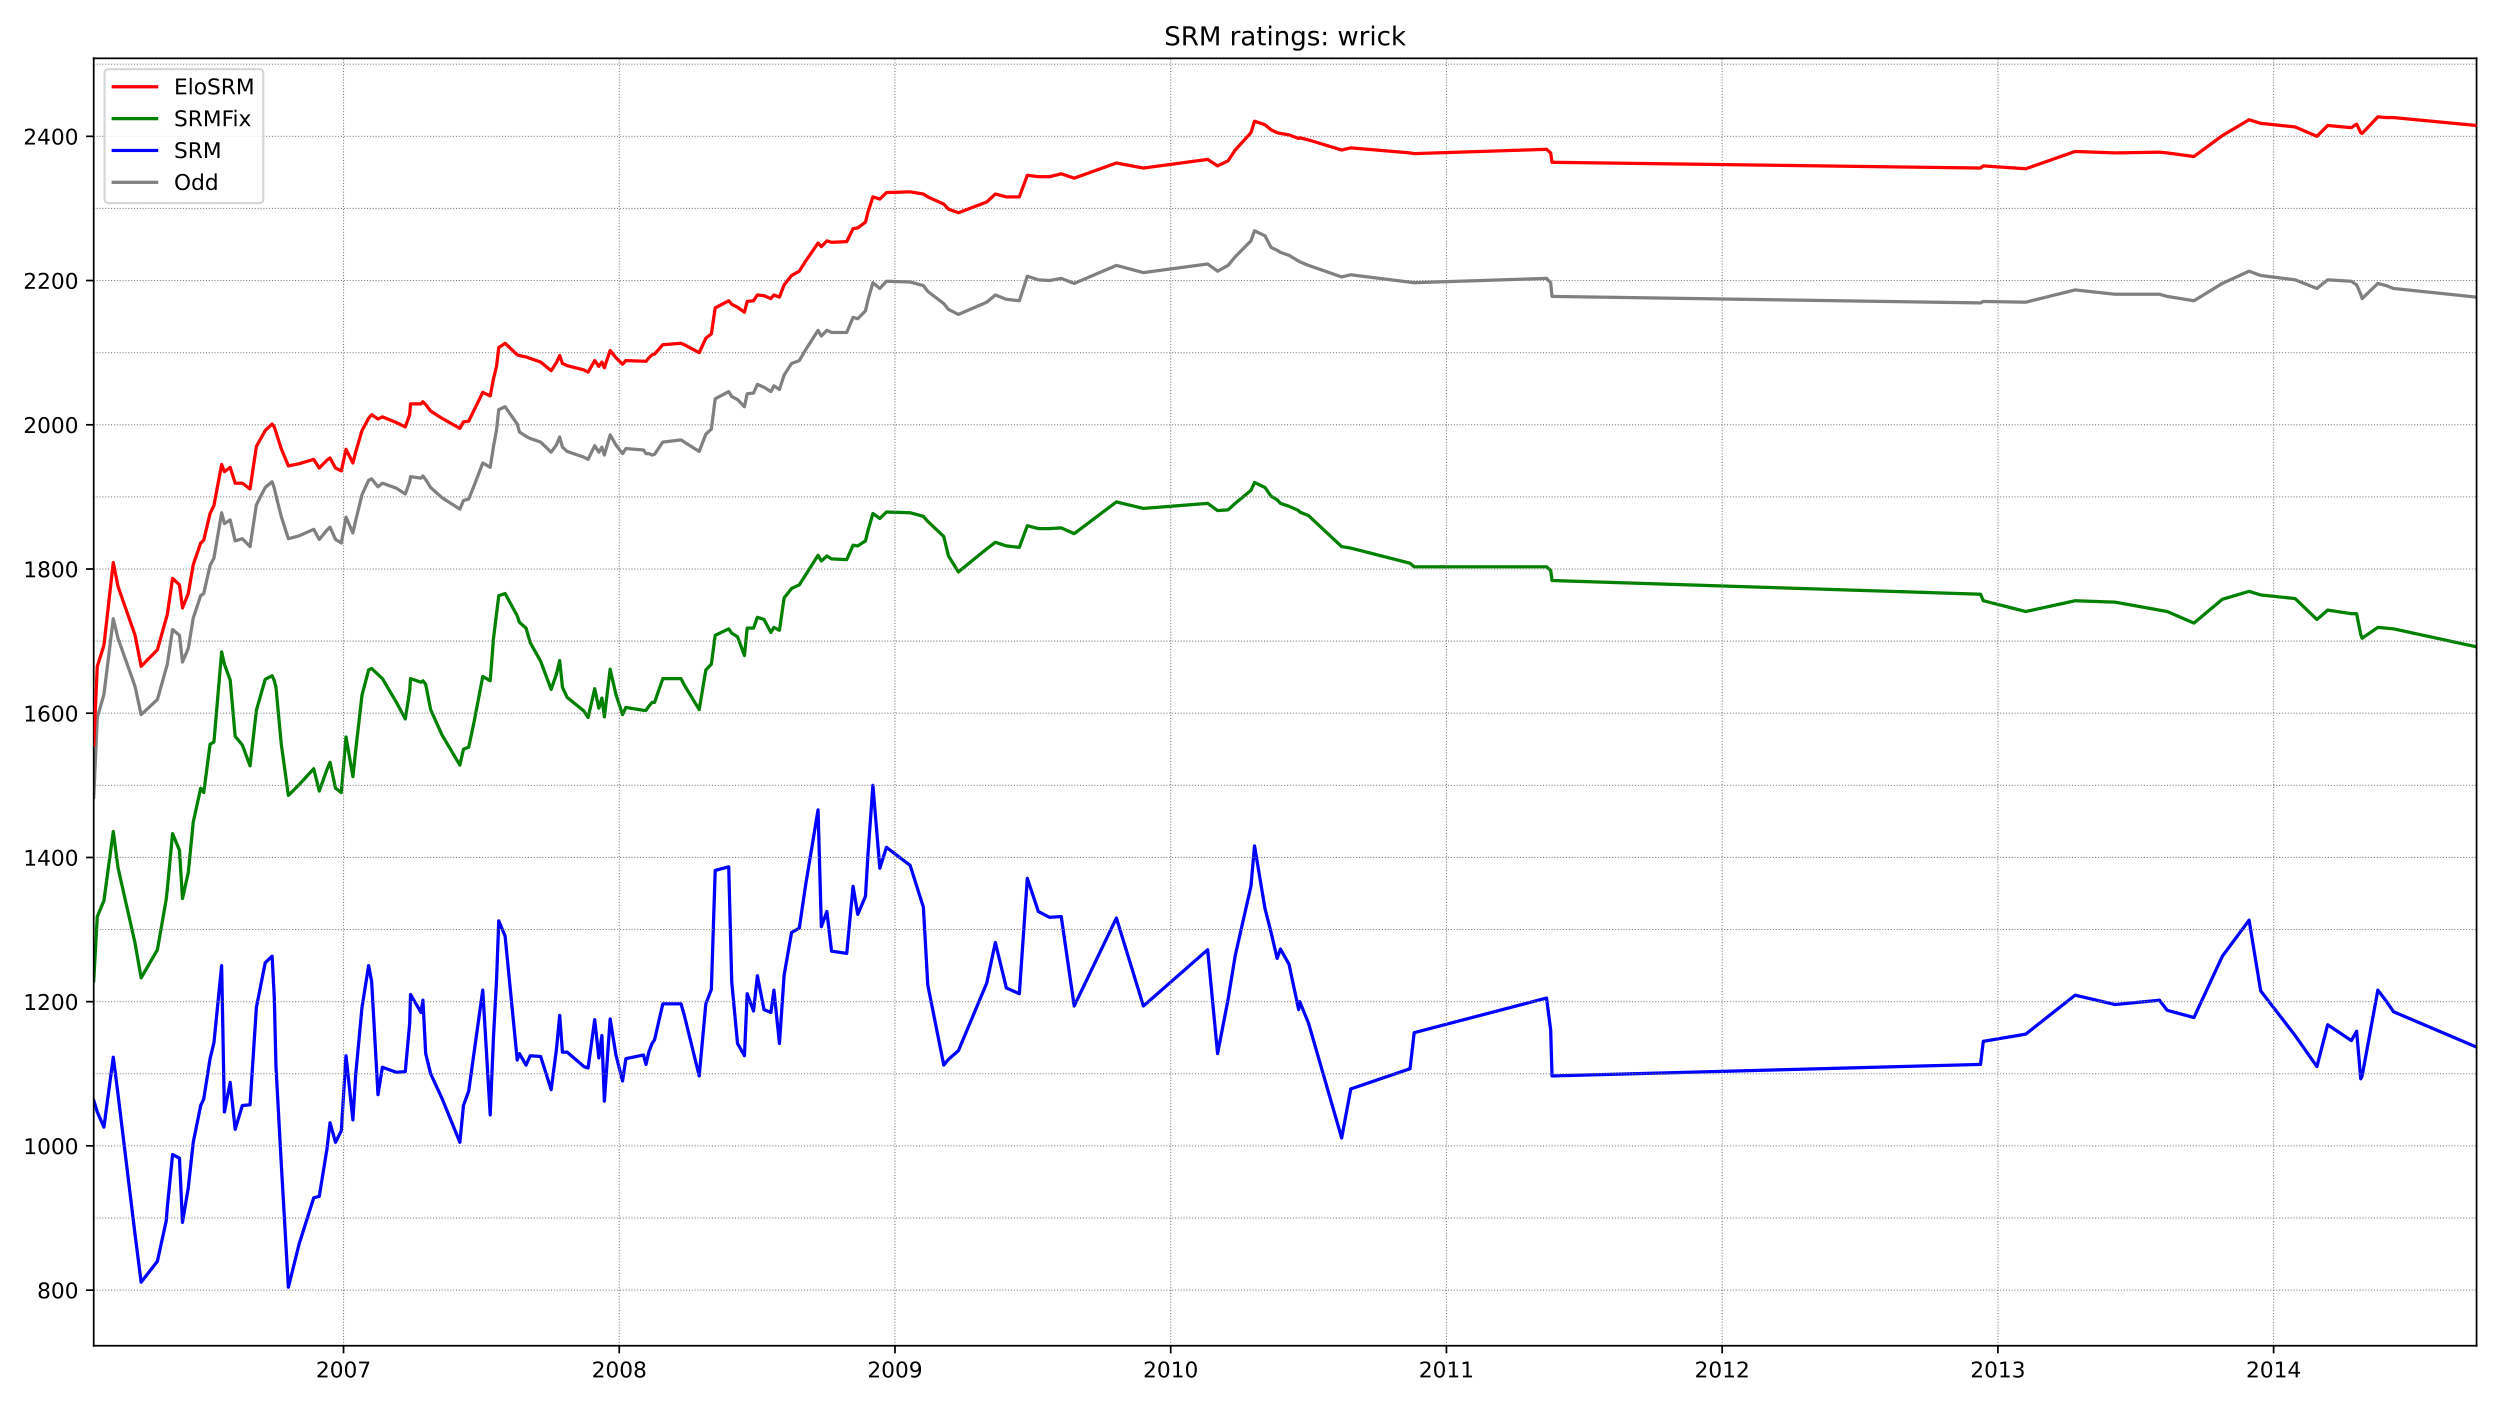 <?xml version="1.0" encoding="utf-8" standalone="no"?>
<!DOCTYPE svg PUBLIC "-//W3C//DTD SVG 1.1//EN"
  "http://www.w3.org/Graphics/SVG/1.1/DTD/svg11.dtd">
<!-- Created with matplotlib (https://matplotlib.org/) -->
<svg height="648pt" version="1.1" viewBox="0 0 1152 648" width="1152pt" xmlns="http://www.w3.org/2000/svg" xmlns:xlink="http://www.w3.org/1999/xlink">
 <defs>
  <style type="text/css">*{stroke-linecap:butt;stroke-linejoin:round;}</style>
 </defs>
 <g id="figure_1">
  <g id="patch_1">
   <path d="M 0 648 
L 1152 648 
L 1152 0 
L 0 0 
z
" style="fill:#ffffff;"/>
  </g>
  <g id="axes_1">
   <g id="patch_2">
    <path d="M 43.18 620.12 
L 1141.2 620.12 
L 1141.2 26.88 
L 43.18 26.88 
z
" style="fill:#ffffff;"/>
   </g>
   <g id="line2d_1">
    <path clip-path="url(#p59f29ab30d)" d="M 43.18 367.529 
L 44.832 330.644 
L 47.881 320.011 
L 52.201 285.12 
L 54.361 294.092 
L 62.238 316.356 
L 65.034 329.315 
L 72.53 322.337 
L 77.104 306.055 
L 79.518 290.105 
L 82.694 292.763 
L 84.092 305.058 
L 86.76 298.744 
L 89.047 284.788 
L 92.478 274.487 
L 93.875 273.49 
L 96.798 260.531 
L 98.577 257.208 
L 102.134 236.273 
L 103.405 241.258 
L 106.073 239.596 
L 108.36 249.233 
L 111.663 248.236 
L 115.221 251.891 
L 118.143 232.618 
L 122.209 224.643 
L 125.385 221.985 
L 126.402 224.976 
L 127.164 228.298 
L 129.578 237.935 
L 132.882 248.236 
L 137.837 246.907 
L 144.571 243.916 
L 147.112 248.568 
L 150.67 244.248 
L 152.067 242.919 
L 154.608 248.568 
L 157.277 250.23 
L 159.436 238.267 
L 162.613 245.578 
L 163.883 239.929 
L 166.806 227.966 
L 169.855 221.32 
L 171.253 220.656 
L 174.175 224.311 
L 176.208 222.65 
L 182.688 224.976 
L 186.754 227.634 
L 188.786 221.985 
L 189.168 219.659 
L 193.996 220.323 
L 194.885 219.327 
L 196.156 220.988 
L 198.443 224.643 
L 203.652 229.295 
L 211.911 234.612 
L 213.562 230.625 
L 215.976 229.96 
L 218.263 224.311 
L 222.456 213.345 
L 225.887 215.339 
L 227.412 205.703 
L 228.809 198.06 
L 229.826 188.756 
L 232.748 187.427 
L 238.338 195.402 
L 239.355 199.057 
L 242.404 201.051 
L 244.31 202.047 
L 249.138 203.709 
L 253.966 208.361 
L 256.38 205.038 
L 257.905 201.383 
L 259.176 206.035 
L 261.336 208.029 
L 269.086 210.687 
L 270.992 211.684 
L 274.041 205.37 
L 275.947 208.361 
L 277.345 206.035 
L 278.488 209.69 
L 281.156 200.386 
L 283.825 205.038 
L 286.874 209.026 
L 288.399 206.7 
L 296.53 207.364 
L 297.674 209.026 
L 299.071 209.026 
L 300.469 209.69 
L 301.612 209.358 
L 305.424 203.709 
L 313.81 202.712 
L 315.334 203.709 
L 322.195 208.029 
L 325.245 200.054 
L 327.786 197.728 
L 329.565 183.771 
L 335.791 180.449 
L 337.188 182.775 
L 339.856 184.104 
L 343.033 187.427 
L 344.303 181.445 
L 347.226 181.113 
L 349.004 177.126 
L 352.054 178.455 
L 355.23 180.449 
L 356.628 177.79 
L 359.169 179.452 
L 361.329 172.806 
L 364.759 167.489 
L 368.317 166.16 
L 371.239 161.176 
L 376.957 152.204 
L 378.481 154.862 
L 381.023 152.204 
L 383.182 153.201 
L 390.171 153.201 
L 393.093 146.222 
L 395.253 146.887 
L 398.81 143.232 
L 399.954 138.247 
L 402.241 130.272 
L 405.417 132.931 
L 408.467 129.608 
L 419.394 129.94 
L 425.492 131.602 
L 427.525 134.26 
L 434.894 139.909 
L 437.054 142.567 
L 441.628 144.893 
L 454.715 139.244 
L 458.654 135.921 
L 463.736 137.915 
L 469.708 138.58 
L 473.392 127.282 
L 478.475 128.943 
L 483.557 129.276 
L 489.02 128.279 
L 494.992 130.605 
L 514.432 122.298 
L 526.883 125.62 
L 556.487 121.633 
L 561.061 124.956 
L 565.889 122.298 
L 569.193 118.31 
L 576.435 111 
L 578.087 106.348 
L 582.915 108.674 
L 585.71 113.99 
L 588.505 115.319 
L 590.03 116.316 
L 593.969 117.645 
L 598.924 120.636 
L 602.99 122.298 
L 618.237 127.614 
L 622.429 126.617 
L 651.652 130.272 
L 712.639 128.279 
L 714.545 130.272 
L 715.18 136.586 
L 912.626 139.577 
L 913.896 138.912 
L 933.463 139.244 
L 956.206 133.595 
L 974.629 135.589 
L 995.085 135.589 
L 998.643 136.586 
L 1010.967 138.58 
L 1024.054 130.605 
L 1036.379 124.956 
L 1041.715 126.95 
L 1057.597 128.943 
L 1067.634 132.931 
L 1072.59 128.943 
L 1083.516 129.608 
L 1085.931 131.269 
L 1087.836 135.589 
L 1088.472 137.583 
L 1095.714 130.605 
L 1099.526 131.602 
L 1102.956 132.931 
L 1141.2 136.918 
L 1141.2 136.918 
" style="fill:none;stroke:#808080;stroke-linecap:square;stroke-width:1.5;"/>
   </g>
   <g id="line2d_2">
    <path clip-path="url(#p59f29ab30d)" d="M 43.18 507.091 
L 44.832 512.408 
L 47.881 519.386 
L 52.201 487.154 
L 54.361 504.1 
L 62.238 568.897 
L 65.034 590.829 
L 72.53 581.192 
L 76.596 562.584 
L 77.104 556.27 
L 79.518 532.013 
L 82.694 533.674 
L 84.092 563.248 
L 86.76 547.298 
L 89.047 526.364 
L 92.478 509.417 
L 93.875 506.426 
L 96.798 487.818 
L 98.577 480.508 
L 102.134 444.953 
L 103.405 512.408 
L 106.073 498.784 
L 108.36 520.383 
L 111.663 509.417 
L 115.221 509.085 
L 118.143 464.225 
L 122.209 443.623 
L 125.385 440.633 
L 126.402 459.906 
L 127.164 491.473 
L 129.578 535.668 
L 132.882 593.155 
L 137.837 573.217 
L 144.571 551.95 
L 147.112 551.286 
L 150.67 529.355 
L 152.067 517.392 
L 154.608 526.364 
L 157.277 521.047 
L 159.436 486.489 
L 162.613 516.063 
L 163.883 495.461 
L 166.806 464.225 
L 169.855 444.953 
L 171.253 452.263 
L 174.175 504.433 
L 176.208 491.806 
L 182.688 494.132 
L 186.754 493.799 
L 188.786 471.536 
L 189.168 458.244 
L 193.996 466.551 
L 194.885 460.903 
L 196.156 485.492 
L 198.443 494.796 
L 203.652 506.094 
L 211.911 526.364 
L 213.562 509.417 
L 215.976 502.771 
L 222.456 456.25 
L 225.887 513.737 
L 227.412 477.517 
L 228.809 451.598 
L 229.826 424.35 
L 232.748 431.329 
L 238.338 488.483 
L 239.355 485.492 
L 242.404 490.809 
L 244.31 486.489 
L 249.138 486.821 
L 253.966 502.107 
L 256.38 483.831 
L 257.905 467.881 
L 259.176 484.828 
L 261.336 484.828 
L 269.086 491.473 
L 270.992 492.138 
L 274.041 469.874 
L 275.947 487.486 
L 277.345 477.185 
L 278.488 507.423 
L 281.156 469.542 
L 283.825 486.157 
L 286.874 498.119 
L 288.399 487.818 
L 296.53 486.157 
L 297.674 490.476 
L 299.071 484.495 
L 300.469 480.84 
L 301.612 479.179 
L 305.424 462.564 
L 313.81 462.564 
L 315.334 467.881 
L 322.195 495.793 
L 325.245 462.564 
L 327.786 455.918 
L 329.565 401.09 
L 335.791 399.429 
L 337.188 452.595 
L 339.856 480.84 
L 343.033 486.489 
L 344.303 457.912 
L 347.226 465.887 
L 349.004 449.605 
L 352.054 465.222 
L 355.23 466.551 
L 356.628 456.25 
L 359.169 480.84 
L 361.329 449.272 
L 364.759 429.667 
L 368.317 427.673 
L 371.239 407.736 
L 376.957 373.178 
L 378.481 427.009 
L 381.023 420.031 
L 383.182 438.307 
L 390.171 439.304 
L 393.093 408.4 
L 395.253 421.36 
L 398.81 413.053 
L 399.954 393.78 
L 402.241 361.88 
L 405.417 400.093 
L 408.467 390.457 
L 419.394 398.764 
L 425.492 418.037 
L 427.525 453.924 
L 434.894 490.809 
L 437.054 488.15 
L 441.628 484.163 
L 454.715 452.928 
L 458.654 434.319 
L 463.736 455.254 
L 469.708 457.912 
L 473.392 404.745 
L 478.475 420.031 
L 483.557 422.689 
L 489.02 422.357 
L 494.992 463.561 
L 514.432 423.021 
L 526.883 463.561 
L 556.487 437.642 
L 561.061 485.492 
L 565.889 460.57 
L 569.193 440.3 
L 576.435 408.4 
L 578.087 389.792 
L 582.915 418.702 
L 585.71 429.667 
L 588.505 441.63 
L 590.03 437.31 
L 593.969 444.288 
L 598.416 465.222 
L 598.924 461.567 
L 602.99 471.536 
L 618.237 524.37 
L 622.429 501.774 
L 649.746 492.47 
L 651.652 475.856 
L 712.639 459.906 
L 714.545 474.526 
L 715.18 495.793 
L 912.626 490.476 
L 913.896 479.843 
L 933.463 476.52 
L 956.206 458.576 
L 974.629 462.896 
L 995.085 460.903 
L 998.643 465.555 
L 1010.967 468.878 
L 1024.054 440.633 
L 1036.379 424.018 
L 1041.715 456.583 
L 1057.597 477.185 
L 1067.634 491.473 
L 1072.59 472.2 
L 1083.516 479.511 
L 1085.931 475.191 
L 1087.836 497.122 
L 1088.472 495.793 
L 1095.714 456.25 
L 1099.526 461.235 
L 1102.956 466.219 
L 1141.2 482.501 
L 1141.2 482.501 
" style="fill:none;stroke:#0000ff;stroke-linecap:square;stroke-width:1.5;"/>
   </g>
   <g id="matplotlib.axis_1">
    <g id="xtick_1">
     <g id="line2d_3">
      <defs>
       <path d="M 0 0 
L 0 3.5 
" id="m1367c05194" style="stroke:#000000;stroke-width:0.8;"/>
      </defs>
      <g>
       <use style="stroke:#000000;stroke-width:0.8;" x="158.293" xlink:href="#m1367c05194" y="620.12"/>
      </g>
     </g>
     <g id="text_1">
      <!-- 2007 -->
      <g transform="translate(145.568 634.718)scale(0.1 -0.1)">
       <defs>
        <path d="M 19.188 8.297 
L 53.609 8.297 
L 53.609 0 
L 7.328 0 
L 7.328 8.297 
Q 12.938 14.109 22.625 23.891 
Q 32.328 33.688 34.812 36.531 
Q 39.547 41.844 41.422 45.531 
Q 43.312 49.219 43.312 52.781 
Q 43.312 58.594 39.234 62.25 
Q 35.156 65.922 28.609 65.922 
Q 23.969 65.922 18.812 64.312 
Q 13.672 62.703 7.812 59.422 
L 7.812 69.391 
Q 13.766 71.781 18.938 73 
Q 24.125 74.219 28.422 74.219 
Q 39.75 74.219 46.484 68.547 
Q 53.219 62.891 53.219 53.422 
Q 53.219 48.922 51.531 44.891 
Q 49.859 40.875 45.406 35.406 
Q 44.188 33.984 37.641 27.219 
Q 31.109 20.453 19.188 8.297 
z
" id="DejaVuSans-50"/>
        <path d="M 31.781 66.406 
Q 24.172 66.406 20.328 58.906 
Q 16.5 51.422 16.5 36.375 
Q 16.5 21.391 20.328 13.891 
Q 24.172 6.391 31.781 6.391 
Q 39.453 6.391 43.281 13.891 
Q 47.125 21.391 47.125 36.375 
Q 47.125 51.422 43.281 58.906 
Q 39.453 66.406 31.781 66.406 
z
M 31.781 74.219 
Q 44.047 74.219 50.516 64.516 
Q 56.984 54.828 56.984 36.375 
Q 56.984 17.969 50.516 8.266 
Q 44.047 -1.422 31.781 -1.422 
Q 19.531 -1.422 13.062 8.266 
Q 6.594 17.969 6.594 36.375 
Q 6.594 54.828 13.062 64.516 
Q 19.531 74.219 31.781 74.219 
z
" id="DejaVuSans-48"/>
        <path d="M 8.203 72.906 
L 55.078 72.906 
L 55.078 68.703 
L 28.609 0 
L 18.312 0 
L 43.219 64.594 
L 8.203 64.594 
z
" id="DejaVuSans-55"/>
       </defs>
       <use xlink:href="#DejaVuSans-50"/>
       <use x="63.623" xlink:href="#DejaVuSans-48"/>
       <use x="127.246" xlink:href="#DejaVuSans-48"/>
       <use x="190.869" xlink:href="#DejaVuSans-55"/>
      </g>
     </g>
    </g>
    <g id="xtick_2">
     <g id="line2d_4">
      <g>
       <use style="stroke:#000000;stroke-width:0.8;" x="285.349" xlink:href="#m1367c05194" y="620.12"/>
      </g>
     </g>
     <g id="text_2">
      <!-- 2008 -->
      <g transform="translate(272.624 634.718)scale(0.1 -0.1)">
       <defs>
        <path d="M 31.781 34.625 
Q 24.75 34.625 20.719 30.859 
Q 16.703 27.094 16.703 20.516 
Q 16.703 13.922 20.719 10.156 
Q 24.75 6.391 31.781 6.391 
Q 38.812 6.391 42.859 10.172 
Q 46.922 13.969 46.922 20.516 
Q 46.922 27.094 42.891 30.859 
Q 38.875 34.625 31.781 34.625 
z
M 21.922 38.812 
Q 15.578 40.375 12.031 44.719 
Q 8.5 49.078 8.5 55.328 
Q 8.5 64.062 14.719 69.141 
Q 20.953 74.219 31.781 74.219 
Q 42.672 74.219 48.875 69.141 
Q 55.078 64.062 55.078 55.328 
Q 55.078 49.078 51.531 44.719 
Q 48 40.375 41.703 38.812 
Q 48.828 37.156 52.797 32.312 
Q 56.781 27.484 56.781 20.516 
Q 56.781 9.906 50.312 4.234 
Q 43.844 -1.422 31.781 -1.422 
Q 19.734 -1.422 13.25 4.234 
Q 6.781 9.906 6.781 20.516 
Q 6.781 27.484 10.781 32.312 
Q 14.797 37.156 21.922 38.812 
z
M 18.312 54.391 
Q 18.312 48.734 21.844 45.562 
Q 25.391 42.391 31.781 42.391 
Q 38.141 42.391 41.719 45.562 
Q 45.312 48.734 45.312 54.391 
Q 45.312 60.062 41.719 63.234 
Q 38.141 66.406 31.781 66.406 
Q 25.391 66.406 21.844 63.234 
Q 18.312 60.062 18.312 54.391 
z
" id="DejaVuSans-56"/>
       </defs>
       <use xlink:href="#DejaVuSans-50"/>
       <use x="63.623" xlink:href="#DejaVuSans-48"/>
       <use x="127.246" xlink:href="#DejaVuSans-48"/>
       <use x="190.869" xlink:href="#DejaVuSans-56"/>
      </g>
     </g>
    </g>
    <g id="xtick_3">
     <g id="line2d_5">
      <g>
       <use style="stroke:#000000;stroke-width:0.8;" x="412.405" xlink:href="#m1367c05194" y="620.12"/>
      </g>
     </g>
     <g id="text_3">
      <!-- 2009 -->
      <g transform="translate(399.68 634.718)scale(0.1 -0.1)">
       <defs>
        <path d="M 10.984 1.516 
L 10.984 10.5 
Q 14.703 8.734 18.5 7.812 
Q 22.312 6.891 25.984 6.891 
Q 35.75 6.891 40.891 13.453 
Q 46.047 20.016 46.781 33.406 
Q 43.953 29.203 39.594 26.953 
Q 35.25 24.703 29.984 24.703 
Q 19.047 24.703 12.672 31.312 
Q 6.297 37.938 6.297 49.422 
Q 6.297 60.641 12.938 67.422 
Q 19.578 74.219 30.609 74.219 
Q 43.266 74.219 49.922 64.516 
Q 56.594 54.828 56.594 36.375 
Q 56.594 19.141 48.406 8.859 
Q 40.234 -1.422 26.422 -1.422 
Q 22.703 -1.422 18.891 -0.688 
Q 15.094 0.047 10.984 1.516 
z
M 30.609 32.422 
Q 37.25 32.422 41.125 36.953 
Q 45.016 41.5 45.016 49.422 
Q 45.016 57.281 41.125 61.844 
Q 37.25 66.406 30.609 66.406 
Q 23.969 66.406 20.094 61.844 
Q 16.219 57.281 16.219 49.422 
Q 16.219 41.5 20.094 36.953 
Q 23.969 32.422 30.609 32.422 
z
" id="DejaVuSans-57"/>
       </defs>
       <use xlink:href="#DejaVuSans-50"/>
       <use x="63.623" xlink:href="#DejaVuSans-48"/>
       <use x="127.246" xlink:href="#DejaVuSans-48"/>
       <use x="190.869" xlink:href="#DejaVuSans-57"/>
      </g>
     </g>
    </g>
    <g id="xtick_4">
     <g id="line2d_6">
      <g>
       <use style="stroke:#000000;stroke-width:0.8;" x="539.462" xlink:href="#m1367c05194" y="620.12"/>
      </g>
     </g>
     <g id="text_4">
      <!-- 2010 -->
      <g transform="translate(526.737 634.718)scale(0.1 -0.1)">
       <defs>
        <path d="M 12.406 8.297 
L 28.516 8.297 
L 28.516 63.922 
L 10.984 60.406 
L 10.984 69.391 
L 28.422 72.906 
L 38.281 72.906 
L 38.281 8.297 
L 54.391 8.297 
L 54.391 0 
L 12.406 0 
z
" id="DejaVuSans-49"/>
       </defs>
       <use xlink:href="#DejaVuSans-50"/>
       <use x="63.623" xlink:href="#DejaVuSans-48"/>
       <use x="127.246" xlink:href="#DejaVuSans-49"/>
       <use x="190.869" xlink:href="#DejaVuSans-48"/>
      </g>
     </g>
    </g>
    <g id="xtick_5">
     <g id="line2d_7">
      <g>
       <use style="stroke:#000000;stroke-width:0.8;" x="666.518" xlink:href="#m1367c05194" y="620.12"/>
      </g>
     </g>
     <g id="text_5">
      <!-- 2011 -->
      <g transform="translate(653.793 634.718)scale(0.1 -0.1)">
       <use xlink:href="#DejaVuSans-50"/>
       <use x="63.623" xlink:href="#DejaVuSans-48"/>
       <use x="127.246" xlink:href="#DejaVuSans-49"/>
       <use x="190.869" xlink:href="#DejaVuSans-49"/>
      </g>
     </g>
    </g>
    <g id="xtick_6">
     <g id="line2d_8">
      <g>
       <use style="stroke:#000000;stroke-width:0.8;" x="793.574" xlink:href="#m1367c05194" y="620.12"/>
      </g>
     </g>
     <g id="text_6">
      <!-- 2012 -->
      <g transform="translate(780.849 634.718)scale(0.1 -0.1)">
       <use xlink:href="#DejaVuSans-50"/>
       <use x="63.623" xlink:href="#DejaVuSans-48"/>
       <use x="127.246" xlink:href="#DejaVuSans-49"/>
       <use x="190.869" xlink:href="#DejaVuSans-50"/>
      </g>
     </g>
    </g>
    <g id="xtick_7">
     <g id="line2d_9">
      <g>
       <use style="stroke:#000000;stroke-width:0.8;" x="920.63" xlink:href="#m1367c05194" y="620.12"/>
      </g>
     </g>
     <g id="text_7">
      <!-- 2013 -->
      <g transform="translate(907.905 634.718)scale(0.1 -0.1)">
       <defs>
        <path d="M 40.578 39.312 
Q 47.656 37.797 51.625 33 
Q 55.609 28.219 55.609 21.188 
Q 55.609 10.406 48.188 4.484 
Q 40.766 -1.422 27.094 -1.422 
Q 22.516 -1.422 17.656 -0.516 
Q 12.797 0.391 7.625 2.203 
L 7.625 11.719 
Q 11.719 9.328 16.594 8.109 
Q 21.484 6.891 26.812 6.891 
Q 36.078 6.891 40.938 10.547 
Q 45.797 14.203 45.797 21.188 
Q 45.797 27.641 41.281 31.266 
Q 36.766 34.906 28.719 34.906 
L 20.219 34.906 
L 20.219 43.016 
L 29.109 43.016 
Q 36.375 43.016 40.234 45.922 
Q 44.094 48.828 44.094 54.297 
Q 44.094 59.906 40.109 62.906 
Q 36.141 65.922 28.719 65.922 
Q 24.656 65.922 20.016 65.031 
Q 15.375 64.156 9.812 62.312 
L 9.812 71.094 
Q 15.438 72.656 20.344 73.438 
Q 25.25 74.219 29.594 74.219 
Q 40.828 74.219 47.359 69.109 
Q 53.906 64.016 53.906 55.328 
Q 53.906 49.266 50.438 45.094 
Q 46.969 40.922 40.578 39.312 
z
" id="DejaVuSans-51"/>
       </defs>
       <use xlink:href="#DejaVuSans-50"/>
       <use x="63.623" xlink:href="#DejaVuSans-48"/>
       <use x="127.246" xlink:href="#DejaVuSans-49"/>
       <use x="190.869" xlink:href="#DejaVuSans-51"/>
      </g>
     </g>
    </g>
    <g id="xtick_8">
     <g id="line2d_10">
      <g>
       <use style="stroke:#000000;stroke-width:0.8;" x="1047.687" xlink:href="#m1367c05194" y="620.12"/>
      </g>
     </g>
     <g id="text_8">
      <!-- 2014 -->
      <g transform="translate(1034.962 634.718)scale(0.1 -0.1)">
       <defs>
        <path d="M 37.797 64.312 
L 12.891 25.391 
L 37.797 25.391 
z
M 35.203 72.906 
L 47.609 72.906 
L 47.609 25.391 
L 58.016 25.391 
L 58.016 17.188 
L 47.609 17.188 
L 47.609 0 
L 37.797 0 
L 37.797 17.188 
L 4.891 17.188 
L 4.891 26.703 
z
" id="DejaVuSans-52"/>
       </defs>
       <use xlink:href="#DejaVuSans-50"/>
       <use x="63.623" xlink:href="#DejaVuSans-48"/>
       <use x="127.246" xlink:href="#DejaVuSans-49"/>
       <use x="190.869" xlink:href="#DejaVuSans-52"/>
      </g>
     </g>
    </g>
   </g>
   <g id="matplotlib.axis_2">
    <g id="ytick_1">
     <g id="line2d_11">
      <defs>
       <path d="M 0 0 
L -3.5 0 
" id="m09b69f02cd" style="stroke:#000000;stroke-width:0.8;"/>
      </defs>
      <g>
       <use style="stroke:#000000;stroke-width:0.8;" x="43.18" xlink:href="#m09b69f02cd" y="594.484"/>
      </g>
     </g>
     <g id="text_9">
      <!-- 800 -->
      <g transform="translate(17.093 598.283)scale(0.1 -0.1)">
       <use xlink:href="#DejaVuSans-56"/>
       <use x="63.623" xlink:href="#DejaVuSans-48"/>
       <use x="127.246" xlink:href="#DejaVuSans-48"/>
      </g>
     </g>
    </g>
    <g id="ytick_2">
     <g id="line2d_12">
      <g>
       <use style="stroke:#000000;stroke-width:0.8;" x="43.18" xlink:href="#m09b69f02cd" y="528.025"/>
      </g>
     </g>
     <g id="text_10">
      <!-- 1000 -->
      <g transform="translate(10.73 531.825)scale(0.1 -0.1)">
       <use xlink:href="#DejaVuSans-49"/>
       <use x="63.623" xlink:href="#DejaVuSans-48"/>
       <use x="127.246" xlink:href="#DejaVuSans-48"/>
       <use x="190.869" xlink:href="#DejaVuSans-48"/>
      </g>
     </g>
    </g>
    <g id="ytick_3">
     <g id="line2d_13">
      <g>
       <use style="stroke:#000000;stroke-width:0.8;" x="43.18" xlink:href="#m09b69f02cd" y="461.567"/>
      </g>
     </g>
     <g id="text_11">
      <!-- 1200 -->
      <g transform="translate(10.73 465.366)scale(0.1 -0.1)">
       <use xlink:href="#DejaVuSans-49"/>
       <use x="63.623" xlink:href="#DejaVuSans-50"/>
       <use x="127.246" xlink:href="#DejaVuSans-48"/>
       <use x="190.869" xlink:href="#DejaVuSans-48"/>
      </g>
     </g>
    </g>
    <g id="ytick_4">
     <g id="line2d_14">
      <g>
       <use style="stroke:#000000;stroke-width:0.8;" x="43.18" xlink:href="#m09b69f02cd" y="395.109"/>
      </g>
     </g>
     <g id="text_12">
      <!-- 1400 -->
      <g transform="translate(10.73 398.908)scale(0.1 -0.1)">
       <use xlink:href="#DejaVuSans-49"/>
       <use x="63.623" xlink:href="#DejaVuSans-52"/>
       <use x="127.246" xlink:href="#DejaVuSans-48"/>
       <use x="190.869" xlink:href="#DejaVuSans-48"/>
      </g>
     </g>
    </g>
    <g id="ytick_5">
     <g id="line2d_15">
      <g>
       <use style="stroke:#000000;stroke-width:0.8;" x="43.18" xlink:href="#m09b69f02cd" y="328.651"/>
      </g>
     </g>
     <g id="text_13">
      <!-- 1600 -->
      <g transform="translate(10.73 332.45)scale(0.1 -0.1)">
       <defs>
        <path d="M 33.016 40.375 
Q 26.375 40.375 22.484 35.828 
Q 18.609 31.297 18.609 23.391 
Q 18.609 15.531 22.484 10.953 
Q 26.375 6.391 33.016 6.391 
Q 39.656 6.391 43.531 10.953 
Q 47.406 15.531 47.406 23.391 
Q 47.406 31.297 43.531 35.828 
Q 39.656 40.375 33.016 40.375 
z
M 52.594 71.297 
L 52.594 62.312 
Q 48.875 64.062 45.094 64.984 
Q 41.312 65.922 37.594 65.922 
Q 27.828 65.922 22.672 59.328 
Q 17.531 52.734 16.797 39.406 
Q 19.672 43.656 24.016 45.922 
Q 28.375 48.188 33.594 48.188 
Q 44.578 48.188 50.953 41.516 
Q 57.328 34.859 57.328 23.391 
Q 57.328 12.156 50.688 5.359 
Q 44.047 -1.422 33.016 -1.422 
Q 20.359 -1.422 13.672 8.266 
Q 6.984 17.969 6.984 36.375 
Q 6.984 53.656 15.188 63.938 
Q 23.391 74.219 37.203 74.219 
Q 40.922 74.219 44.703 73.484 
Q 48.484 72.75 52.594 71.297 
z
" id="DejaVuSans-54"/>
       </defs>
       <use xlink:href="#DejaVuSans-49"/>
       <use x="63.623" xlink:href="#DejaVuSans-54"/>
       <use x="127.246" xlink:href="#DejaVuSans-48"/>
       <use x="190.869" xlink:href="#DejaVuSans-48"/>
      </g>
     </g>
    </g>
    <g id="ytick_6">
     <g id="line2d_16">
      <g>
       <use style="stroke:#000000;stroke-width:0.8;" x="43.18" xlink:href="#m09b69f02cd" y="262.192"/>
      </g>
     </g>
     <g id="text_14">
      <!-- 1800 -->
      <g transform="translate(10.73 265.991)scale(0.1 -0.1)">
       <use xlink:href="#DejaVuSans-49"/>
       <use x="63.623" xlink:href="#DejaVuSans-56"/>
       <use x="127.246" xlink:href="#DejaVuSans-48"/>
       <use x="190.869" xlink:href="#DejaVuSans-48"/>
      </g>
     </g>
    </g>
    <g id="ytick_7">
     <g id="line2d_17">
      <g>
       <use style="stroke:#000000;stroke-width:0.8;" x="43.18" xlink:href="#m09b69f02cd" y="195.734"/>
      </g>
     </g>
     <g id="text_15">
      <!-- 2000 -->
      <g transform="translate(10.73 199.533)scale(0.1 -0.1)">
       <use xlink:href="#DejaVuSans-50"/>
       <use x="63.623" xlink:href="#DejaVuSans-48"/>
       <use x="127.246" xlink:href="#DejaVuSans-48"/>
       <use x="190.869" xlink:href="#DejaVuSans-48"/>
      </g>
     </g>
    </g>
    <g id="ytick_8">
     <g id="line2d_18">
      <g>
       <use style="stroke:#000000;stroke-width:0.8;" x="43.18" xlink:href="#m09b69f02cd" y="129.276"/>
      </g>
     </g>
     <g id="text_16">
      <!-- 2200 -->
      <g transform="translate(10.73 133.075)scale(0.1 -0.1)">
       <use xlink:href="#DejaVuSans-50"/>
       <use x="63.623" xlink:href="#DejaVuSans-50"/>
       <use x="127.246" xlink:href="#DejaVuSans-48"/>
       <use x="190.869" xlink:href="#DejaVuSans-48"/>
      </g>
     </g>
    </g>
    <g id="ytick_9">
     <g id="line2d_19">
      <g>
       <use style="stroke:#000000;stroke-width:0.8;" x="43.18" xlink:href="#m09b69f02cd" y="62.817"/>
      </g>
     </g>
     <g id="text_17">
      <!-- 2400 -->
      <g transform="translate(10.73 66.617)scale(0.1 -0.1)">
       <use xlink:href="#DejaVuSans-50"/>
       <use x="63.623" xlink:href="#DejaVuSans-52"/>
       <use x="127.246" xlink:href="#DejaVuSans-48"/>
       <use x="190.869" xlink:href="#DejaVuSans-48"/>
      </g>
     </g>
    </g>
   </g>
   <g id="line2d_20">
    <path clip-path="url(#p59f29ab30d)" d="M 43.18 451.931 
L 44.832 422.357 
L 47.881 415.046 
L 52.201 383.146 
L 54.361 399.761 
L 62.238 434.652 
L 65.034 450.601 
L 72.53 437.642 
L 76.596 414.382 
L 77.104 409.73 
L 79.518 384.143 
L 82.694 391.786 
L 84.092 414.049 
L 86.76 402.087 
L 89.047 378.827 
L 92.478 363.209 
L 93.875 365.203 
L 96.798 342.939 
L 98.577 341.942 
L 102.134 300.406 
L 103.405 306.055 
L 106.073 313.365 
L 108.36 339.284 
L 111.663 343.271 
L 115.221 352.908 
L 118.143 327.321 
L 122.209 313.033 
L 125.385 311.371 
L 126.402 313.697 
L 127.164 316.688 
L 129.578 342.607 
L 132.882 366.532 
L 137.837 361.547 
L 144.571 354.237 
L 147.112 364.538 
L 150.67 354.569 
L 152.067 351.246 
L 154.608 363.209 
L 157.277 365.203 
L 159.436 339.616 
L 162.613 357.892 
L 163.883 345.93 
L 166.806 320.343 
L 169.855 308.713 
L 171.253 308.048 
L 176.208 312.701 
L 182.688 323.666 
L 186.754 331.309 
L 188.786 318.349 
L 189.168 312.701 
L 193.996 314.362 
L 194.885 313.697 
L 196.156 315.359 
L 198.443 326.989 
L 203.652 338.619 
L 211.911 352.576 
L 213.562 345.265 
L 215.976 344.268 
L 218.263 333.635 
L 222.456 311.704 
L 225.887 313.697 
L 227.412 294.092 
L 229.826 274.487 
L 232.748 273.49 
L 238.338 283.791 
L 239.355 286.782 
L 242.404 289.44 
L 244.31 296.086 
L 249.138 304.726 
L 253.966 317.685 
L 256.38 310.707 
L 257.905 304.393 
L 259.176 316.688 
L 261.336 321.34 
L 269.086 327.654 
L 270.992 330.644 
L 274.041 317.353 
L 275.947 326.324 
L 277.345 321.672 
L 278.488 330.312 
L 281.156 308.381 
L 283.825 320.011 
L 286.874 329.315 
L 288.399 325.992 
L 296.53 327.321 
L 297.674 327.321 
L 299.071 325.328 
L 300.469 323.666 
L 301.612 323.666 
L 305.424 312.701 
L 313.81 312.701 
L 315.334 315.691 
L 322.195 326.989 
L 325.245 308.713 
L 327.786 306.055 
L 329.565 292.763 
L 335.791 289.772 
L 337.188 291.766 
L 339.856 293.428 
L 343.033 302.067 
L 344.303 289.44 
L 347.226 289.44 
L 349.004 284.456 
L 352.054 285.453 
L 355.23 291.434 
L 356.628 289.108 
L 359.169 290.437 
L 361.329 275.484 
L 364.759 271.164 
L 368.317 269.503 
L 376.957 255.879 
L 378.481 258.537 
L 381.023 256.211 
L 383.182 257.54 
L 390.171 257.872 
L 393.093 251.227 
L 395.253 251.559 
L 398.81 249.233 
L 399.954 244.581 
L 402.241 236.606 
L 405.417 238.932 
L 408.467 235.941 
L 419.394 236.273 
L 425.492 237.935 
L 427.525 240.261 
L 434.894 247.239 
L 437.054 256.211 
L 441.628 263.521 
L 454.715 252.888 
L 458.654 249.897 
L 463.736 251.559 
L 469.708 252.223 
L 473.392 242.255 
L 478.475 243.584 
L 483.557 243.584 
L 489.02 243.252 
L 494.992 245.91 
L 514.432 231.289 
L 526.883 234.28 
L 556.487 231.954 
L 561.061 235.277 
L 565.889 234.944 
L 569.193 231.954 
L 576.435 225.972 
L 578.087 222.317 
L 582.915 224.643 
L 585.71 228.631 
L 588.505 230.292 
L 590.03 231.954 
L 593.969 233.283 
L 598.416 235.277 
L 598.924 235.941 
L 602.99 237.603 
L 618.237 251.891 
L 622.429 252.556 
L 649.746 259.534 
L 651.652 261.195 
L 712.639 261.195 
L 714.545 262.857 
L 715.18 267.509 
L 912.626 273.822 
L 913.896 276.813 
L 933.463 281.797 
L 956.206 276.813 
L 974.629 277.478 
L 998.643 281.797 
L 1010.967 287.114 
L 1024.054 276.148 
L 1036.379 272.493 
L 1041.715 274.155 
L 1057.597 275.816 
L 1067.634 285.453 
L 1072.59 281.133 
L 1083.516 282.794 
L 1085.931 282.794 
L 1087.836 292.431 
L 1088.472 294.092 
L 1095.714 289.108 
L 1102.956 289.772 
L 1141.2 298.08 
L 1141.2 298.08 
" style="fill:none;stroke:#008000;stroke-linecap:square;stroke-width:1.5;"/>
   </g>
   <g id="line2d_21">
    <path clip-path="url(#p59f29ab30d)" d="M 43.18 594.484 
L 1141.2 594.484 
" style="fill:none;stroke:#808080;stroke-dasharray:0.5,0.825;stroke-dashoffset:0;stroke-width:0.5;"/>
   </g>
   <g id="line2d_22">
    <path clip-path="url(#p59f29ab30d)" d="M 43.18 561.255 
L 1141.2 561.255 
" style="fill:none;stroke:#808080;stroke-dasharray:0.5,0.825;stroke-dashoffset:0;stroke-width:0.5;"/>
   </g>
   <g id="line2d_23">
    <path clip-path="url(#p59f29ab30d)" d="M 43.18 528.025 
L 1141.2 528.025 
" style="fill:none;stroke:#808080;stroke-dasharray:0.5,0.825;stroke-dashoffset:0;stroke-width:0.5;"/>
   </g>
   <g id="line2d_24">
    <path clip-path="url(#p59f29ab30d)" d="M 43.18 494.796 
L 1141.2 494.796 
" style="fill:none;stroke:#808080;stroke-dasharray:0.5,0.825;stroke-dashoffset:0;stroke-width:0.5;"/>
   </g>
   <g id="line2d_25">
    <path clip-path="url(#p59f29ab30d)" d="M 43.18 461.567 
L 1141.2 461.567 
" style="fill:none;stroke:#808080;stroke-dasharray:0.5,0.825;stroke-dashoffset:0;stroke-width:0.5;"/>
   </g>
   <g id="line2d_26">
    <path clip-path="url(#p59f29ab30d)" d="M 43.18 428.338 
L 1141.2 428.338 
" style="fill:none;stroke:#808080;stroke-dasharray:0.5,0.825;stroke-dashoffset:0;stroke-width:0.5;"/>
   </g>
   <g id="line2d_27">
    <path clip-path="url(#p59f29ab30d)" d="M 43.18 395.109 
L 1141.2 395.109 
" style="fill:none;stroke:#808080;stroke-dasharray:0.5,0.825;stroke-dashoffset:0;stroke-width:0.5;"/>
   </g>
   <g id="line2d_28">
    <path clip-path="url(#p59f29ab30d)" d="M 43.18 361.88 
L 1141.2 361.88 
" style="fill:none;stroke:#808080;stroke-dasharray:0.5,0.825;stroke-dashoffset:0;stroke-width:0.5;"/>
   </g>
   <g id="line2d_29">
    <path clip-path="url(#p59f29ab30d)" d="M 43.18 328.651 
L 1141.2 328.651 
" style="fill:none;stroke:#808080;stroke-dasharray:0.5,0.825;stroke-dashoffset:0;stroke-width:0.5;"/>
   </g>
   <g id="line2d_30">
    <path clip-path="url(#p59f29ab30d)" d="M 43.18 295.421 
L 1141.2 295.421 
" style="fill:none;stroke:#808080;stroke-dasharray:0.5,0.825;stroke-dashoffset:0;stroke-width:0.5;"/>
   </g>
   <g id="line2d_31">
    <path clip-path="url(#p59f29ab30d)" d="M 43.18 262.192 
L 1141.2 262.192 
" style="fill:none;stroke:#808080;stroke-dasharray:0.5,0.825;stroke-dashoffset:0;stroke-width:0.5;"/>
   </g>
   <g id="line2d_32">
    <path clip-path="url(#p59f29ab30d)" d="M 43.18 228.963 
L 1141.2 228.963 
" style="fill:none;stroke:#808080;stroke-dasharray:0.5,0.825;stroke-dashoffset:0;stroke-width:0.5;"/>
   </g>
   <g id="line2d_33">
    <path clip-path="url(#p59f29ab30d)" d="M 43.18 195.734 
L 1141.2 195.734 
" style="fill:none;stroke:#808080;stroke-dasharray:0.5,0.825;stroke-dashoffset:0;stroke-width:0.5;"/>
   </g>
   <g id="line2d_34">
    <path clip-path="url(#p59f29ab30d)" d="M 43.18 162.505 
L 1141.2 162.505 
" style="fill:none;stroke:#808080;stroke-dasharray:0.5,0.825;stroke-dashoffset:0;stroke-width:0.5;"/>
   </g>
   <g id="line2d_35">
    <path clip-path="url(#p59f29ab30d)" d="M 43.18 129.276 
L 1141.2 129.276 
" style="fill:none;stroke:#808080;stroke-dasharray:0.5,0.825;stroke-dashoffset:0;stroke-width:0.5;"/>
   </g>
   <g id="line2d_36">
    <path clip-path="url(#p59f29ab30d)" d="M 43.18 96.046 
L 1141.2 96.046 
" style="fill:none;stroke:#808080;stroke-dasharray:0.5,0.825;stroke-dashoffset:0;stroke-width:0.5;"/>
   </g>
   <g id="line2d_37">
    <path clip-path="url(#p59f29ab30d)" d="M 43.18 62.817 
L 1141.2 62.817 
" style="fill:none;stroke:#808080;stroke-dasharray:0.5,0.825;stroke-dashoffset:0;stroke-width:0.5;"/>
   </g>
   <g id="line2d_38">
    <path clip-path="url(#p59f29ab30d)" d="M 43.18 29.588 
L 1141.2 29.588 
" style="fill:none;stroke:#808080;stroke-dasharray:0.5,0.825;stroke-dashoffset:0;stroke-width:0.5;"/>
   </g>
   <g id="line2d_39">
    <path clip-path="url(#p59f29ab30d)" d="M 158.293 620.12 
L 158.293 26.88 
" style="fill:none;stroke:#808080;stroke-dasharray:0.5,0.825;stroke-dashoffset:0;stroke-width:0.5;"/>
   </g>
   <g id="line2d_40">
    <path clip-path="url(#p59f29ab30d)" d="M 285.349 620.12 
L 285.349 26.88 
" style="fill:none;stroke:#808080;stroke-dasharray:0.5,0.825;stroke-dashoffset:0;stroke-width:0.5;"/>
   </g>
   <g id="line2d_41">
    <path clip-path="url(#p59f29ab30d)" d="M 412.405 620.12 
L 412.405 26.88 
" style="fill:none;stroke:#808080;stroke-dasharray:0.5,0.825;stroke-dashoffset:0;stroke-width:0.5;"/>
   </g>
   <g id="line2d_42">
    <path clip-path="url(#p59f29ab30d)" d="M 539.462 620.12 
L 539.462 26.88 
" style="fill:none;stroke:#808080;stroke-dasharray:0.5,0.825;stroke-dashoffset:0;stroke-width:0.5;"/>
   </g>
   <g id="line2d_43">
    <path clip-path="url(#p59f29ab30d)" d="M 666.518 620.12 
L 666.518 26.88 
" style="fill:none;stroke:#808080;stroke-dasharray:0.5,0.825;stroke-dashoffset:0;stroke-width:0.5;"/>
   </g>
   <g id="line2d_44">
    <path clip-path="url(#p59f29ab30d)" d="M 793.574 620.12 
L 793.574 26.88 
" style="fill:none;stroke:#808080;stroke-dasharray:0.5,0.825;stroke-dashoffset:0;stroke-width:0.5;"/>
   </g>
   <g id="line2d_45">
    <path clip-path="url(#p59f29ab30d)" d="M 920.63 620.12 
L 920.63 26.88 
" style="fill:none;stroke:#808080;stroke-dasharray:0.5,0.825;stroke-dashoffset:0;stroke-width:0.5;"/>
   </g>
   <g id="line2d_46">
    <path clip-path="url(#p59f29ab30d)" d="M 1047.687 620.12 
L 1047.687 26.88 
" style="fill:none;stroke:#808080;stroke-dasharray:0.5,0.825;stroke-dashoffset:0;stroke-width:0.5;"/>
   </g>
   <g id="patch_3">
    <path d="M 43.18 620.12 
L 43.18 26.88 
" style="fill:none;stroke:#000000;stroke-linecap:square;stroke-linejoin:miter;stroke-width:0.8;"/>
   </g>
   <g id="patch_4">
    <path d="M 1141.2 620.12 
L 1141.2 26.88 
" style="fill:none;stroke:#000000;stroke-linecap:square;stroke-linejoin:miter;stroke-width:0.8;"/>
   </g>
   <g id="patch_5">
    <path d="M 43.18 620.12 
L 1141.2 620.12 
" style="fill:none;stroke:#000000;stroke-linecap:square;stroke-linejoin:miter;stroke-width:0.8;"/>
   </g>
   <g id="patch_6">
    <path d="M 43.18 26.88 
L 1141.2 26.88 
" style="fill:none;stroke:#000000;stroke-linecap:square;stroke-linejoin:miter;stroke-width:0.8;"/>
   </g>
   <g id="line2d_47">
    <path clip-path="url(#p59f29ab30d)" d="M 43.18 343.271 
L 44.832 307.052 
L 47.881 297.415 
L 52.201 259.202 
L 54.361 270.167 
L 62.238 292.763 
L 65.034 307.052 
L 72.53 299.409 
L 77.104 283.127 
L 79.518 266.512 
L 82.694 269.503 
L 84.092 280.136 
L 86.76 273.49 
L 89.047 260.198 
L 92.478 250.23 
L 93.875 248.901 
L 96.798 236.606 
L 98.577 232.951 
L 102.134 214.01 
L 103.405 217.333 
L 106.073 215.339 
L 108.36 222.65 
L 111.663 222.65 
L 115.221 225.308 
L 118.143 205.703 
L 122.209 198.392 
L 125.385 195.402 
L 126.402 196.731 
L 129.578 206.7 
L 132.882 214.675 
L 137.837 213.678 
L 144.571 211.684 
L 147.112 215.671 
L 150.67 212.016 
L 152.067 211.019 
L 154.608 215.671 
L 157.277 217.001 
L 159.436 207.032 
L 162.613 213.345 
L 163.883 208.361 
L 166.806 198.392 
L 169.855 192.743 
L 171.253 191.082 
L 174.175 193.076 
L 176.208 192.079 
L 182.688 194.737 
L 186.754 196.731 
L 188.786 191.082 
L 189.168 186.097 
L 193.996 186.097 
L 194.885 185.101 
L 196.156 186.43 
L 198.443 189.42 
L 203.652 192.743 
L 211.911 197.395 
L 213.562 194.405 
L 215.976 194.072 
L 222.456 180.781 
L 225.887 182.442 
L 227.412 174.467 
L 228.809 168.818 
L 229.826 160.179 
L 232.748 158.185 
L 238.338 163.502 
L 239.355 163.834 
L 242.404 164.499 
L 249.138 166.825 
L 253.966 170.812 
L 256.38 167.157 
L 257.905 163.834 
L 259.176 167.489 
L 261.336 168.486 
L 269.086 170.48 
L 270.992 171.477 
L 274.041 166.16 
L 275.947 168.818 
L 277.345 166.825 
L 278.488 169.483 
L 281.156 161.508 
L 283.825 164.831 
L 286.874 167.821 
L 288.399 166.16 
L 297.674 166.492 
L 299.071 164.831 
L 300.469 163.502 
L 301.612 163.169 
L 305.424 158.85 
L 313.81 158.185 
L 315.334 158.85 
L 322.195 162.505 
L 325.245 155.859 
L 327.786 153.865 
L 329.565 141.903 
L 335.791 138.58 
L 337.188 140.241 
L 339.856 141.57 
L 343.033 143.896 
L 344.303 138.912 
L 347.226 138.58 
L 349.004 135.921 
L 352.054 136.254 
L 355.23 137.583 
L 356.628 135.921 
L 359.169 136.918 
L 361.329 131.269 
L 364.759 126.95 
L 368.317 124.956 
L 371.239 120.304 
L 376.957 111.996 
L 378.481 113.658 
L 381.023 111 
L 383.182 111.664 
L 390.171 111.332 
L 393.093 105.351 
L 395.253 105.018 
L 398.81 102.36 
L 399.954 97.708 
L 402.241 90.73 
L 405.417 91.727 
L 408.467 88.736 
L 419.394 88.404 
L 425.492 89.401 
L 427.525 90.73 
L 434.894 94.053 
L 437.054 96.379 
L 441.628 98.04 
L 454.715 93.056 
L 458.654 89.401 
L 463.736 90.73 
L 469.708 90.73 
L 473.392 80.761 
L 478.475 81.426 
L 483.557 81.426 
L 489.02 80.096 
L 494.992 82.09 
L 514.432 75.112 
L 526.883 77.438 
L 556.487 73.451 
L 561.061 76.441 
L 565.889 74.115 
L 569.193 69.131 
L 576.435 61.156 
L 578.087 55.839 
L 582.915 57.501 
L 585.71 59.827 
L 588.505 61.156 
L 590.03 61.488 
L 593.969 62.153 
L 598.416 63.814 
L 598.924 63.482 
L 602.99 64.479 
L 618.237 69.131 
L 622.429 68.134 
L 649.746 70.46 
L 651.652 70.792 
L 712.639 68.799 
L 714.545 70.46 
L 715.18 74.78 
L 912.626 77.438 
L 913.896 76.441 
L 933.463 77.77 
L 956.206 69.795 
L 974.629 70.46 
L 995.085 70.128 
L 998.643 70.46 
L 1010.967 72.121 
L 1024.054 62.485 
L 1036.379 55.175 
L 1041.715 56.836 
L 1057.597 58.498 
L 1067.634 62.817 
L 1072.59 57.833 
L 1083.516 58.83 
L 1085.931 57.168 
L 1087.836 61.156 
L 1088.472 61.488 
L 1095.714 53.845 
L 1099.526 54.178 
L 1102.956 54.178 
L 1141.2 57.833 
L 1141.2 57.833 
" style="fill:none;stroke:#ff0000;stroke-linecap:square;stroke-width:1.5;"/>
   </g>
   <g id="text_18">
    <!-- SRM ratings: wrick -->
    <g transform="translate(536.487 20.88)scale(0.12 -0.12)">
     <defs>
      <path d="M 53.516 70.516 
L 53.516 60.891 
Q 47.906 63.578 42.922 64.891 
Q 37.938 66.219 33.297 66.219 
Q 25.25 66.219 20.875 63.094 
Q 16.5 59.969 16.5 54.203 
Q 16.5 49.359 19.406 46.891 
Q 22.312 44.438 30.422 42.922 
L 36.375 41.703 
Q 47.406 39.594 52.656 34.297 
Q 57.906 29 57.906 20.125 
Q 57.906 9.516 50.797 4.047 
Q 43.703 -1.422 29.984 -1.422 
Q 24.812 -1.422 18.969 -0.25 
Q 13.141 0.922 6.891 3.219 
L 6.891 13.375 
Q 12.891 10.016 18.656 8.297 
Q 24.422 6.594 29.984 6.594 
Q 38.422 6.594 43.016 9.906 
Q 47.609 13.234 47.609 19.391 
Q 47.609 24.75 44.312 27.781 
Q 41.016 30.812 33.5 32.328 
L 27.484 33.5 
Q 16.453 35.688 11.516 40.375 
Q 6.594 45.062 6.594 53.422 
Q 6.594 63.094 13.406 68.656 
Q 20.219 74.219 32.172 74.219 
Q 37.312 74.219 42.625 73.281 
Q 47.953 72.359 53.516 70.516 
z
" id="DejaVuSans-83"/>
      <path d="M 44.391 34.188 
Q 47.562 33.109 50.562 29.594 
Q 53.562 26.078 56.594 19.922 
L 66.609 0 
L 56 0 
L 46.688 18.703 
Q 43.062 26.031 39.672 28.422 
Q 36.281 30.812 30.422 30.812 
L 19.672 30.812 
L 19.672 0 
L 9.812 0 
L 9.812 72.906 
L 32.078 72.906 
Q 44.578 72.906 50.734 67.672 
Q 56.891 62.453 56.891 51.906 
Q 56.891 45.016 53.688 40.469 
Q 50.484 35.938 44.391 34.188 
z
M 19.672 64.797 
L 19.672 38.922 
L 32.078 38.922 
Q 39.203 38.922 42.844 42.219 
Q 46.484 45.516 46.484 51.906 
Q 46.484 58.297 42.844 61.547 
Q 39.203 64.797 32.078 64.797 
z
" id="DejaVuSans-82"/>
      <path d="M 9.812 72.906 
L 24.516 72.906 
L 43.109 23.297 
L 61.812 72.906 
L 76.516 72.906 
L 76.516 0 
L 66.891 0 
L 66.891 64.016 
L 48.094 14.016 
L 38.188 14.016 
L 19.391 64.016 
L 19.391 0 
L 9.812 0 
z
" id="DejaVuSans-77"/>
      <path id="DejaVuSans-32"/>
      <path d="M 41.109 46.297 
Q 39.594 47.172 37.812 47.578 
Q 36.031 48 33.891 48 
Q 26.266 48 22.188 43.047 
Q 18.109 38.094 18.109 28.812 
L 18.109 0 
L 9.078 0 
L 9.078 54.688 
L 18.109 54.688 
L 18.109 46.188 
Q 20.953 51.172 25.484 53.578 
Q 30.031 56 36.531 56 
Q 37.453 56 38.578 55.875 
Q 39.703 55.766 41.062 55.516 
z
" id="DejaVuSans-114"/>
      <path d="M 34.281 27.484 
Q 23.391 27.484 19.188 25 
Q 14.984 22.516 14.984 16.5 
Q 14.984 11.719 18.141 8.906 
Q 21.297 6.109 26.703 6.109 
Q 34.188 6.109 38.703 11.406 
Q 43.219 16.703 43.219 25.484 
L 43.219 27.484 
z
M 52.203 31.203 
L 52.203 0 
L 43.219 0 
L 43.219 8.297 
Q 40.141 3.328 35.547 0.953 
Q 30.953 -1.422 24.312 -1.422 
Q 15.922 -1.422 10.953 3.297 
Q 6 8.016 6 15.922 
Q 6 25.141 12.172 29.828 
Q 18.359 34.516 30.609 34.516 
L 43.219 34.516 
L 43.219 35.406 
Q 43.219 41.609 39.141 45 
Q 35.062 48.391 27.688 48.391 
Q 23 48.391 18.547 47.266 
Q 14.109 46.141 10.016 43.891 
L 10.016 52.203 
Q 14.938 54.109 19.578 55.047 
Q 24.219 56 28.609 56 
Q 40.484 56 46.344 49.844 
Q 52.203 43.703 52.203 31.203 
z
" id="DejaVuSans-97"/>
      <path d="M 18.312 70.219 
L 18.312 54.688 
L 36.812 54.688 
L 36.812 47.703 
L 18.312 47.703 
L 18.312 18.016 
Q 18.312 11.328 20.141 9.422 
Q 21.969 7.516 27.594 7.516 
L 36.812 7.516 
L 36.812 0 
L 27.594 0 
Q 17.188 0 13.234 3.875 
Q 9.281 7.766 9.281 18.016 
L 9.281 47.703 
L 2.688 47.703 
L 2.688 54.688 
L 9.281 54.688 
L 9.281 70.219 
z
" id="DejaVuSans-116"/>
      <path d="M 9.422 54.688 
L 18.406 54.688 
L 18.406 0 
L 9.422 0 
z
M 9.422 75.984 
L 18.406 75.984 
L 18.406 64.594 
L 9.422 64.594 
z
" id="DejaVuSans-105"/>
      <path d="M 54.891 33.016 
L 54.891 0 
L 45.906 0 
L 45.906 32.719 
Q 45.906 40.484 42.875 44.328 
Q 39.844 48.188 33.797 48.188 
Q 26.516 48.188 22.312 43.547 
Q 18.109 38.922 18.109 30.906 
L 18.109 0 
L 9.078 0 
L 9.078 54.688 
L 18.109 54.688 
L 18.109 46.188 
Q 21.344 51.125 25.703 53.562 
Q 30.078 56 35.797 56 
Q 45.219 56 50.047 50.172 
Q 54.891 44.344 54.891 33.016 
z
" id="DejaVuSans-110"/>
      <path d="M 45.406 27.984 
Q 45.406 37.75 41.375 43.109 
Q 37.359 48.484 30.078 48.484 
Q 22.859 48.484 18.828 43.109 
Q 14.797 37.75 14.797 27.984 
Q 14.797 18.266 18.828 12.891 
Q 22.859 7.516 30.078 7.516 
Q 37.359 7.516 41.375 12.891 
Q 45.406 18.266 45.406 27.984 
z
M 54.391 6.781 
Q 54.391 -7.172 48.188 -13.984 
Q 42 -20.797 29.203 -20.797 
Q 24.469 -20.797 20.266 -20.094 
Q 16.062 -19.391 12.109 -17.922 
L 12.109 -9.188 
Q 16.062 -11.328 19.922 -12.344 
Q 23.781 -13.375 27.781 -13.375 
Q 36.625 -13.375 41.016 -8.766 
Q 45.406 -4.156 45.406 5.172 
L 45.406 9.625 
Q 42.625 4.781 38.281 2.391 
Q 33.938 0 27.875 0 
Q 17.828 0 11.672 7.656 
Q 5.516 15.328 5.516 27.984 
Q 5.516 40.672 11.672 48.328 
Q 17.828 56 27.875 56 
Q 33.938 56 38.281 53.609 
Q 42.625 51.219 45.406 46.391 
L 45.406 54.688 
L 54.391 54.688 
z
" id="DejaVuSans-103"/>
      <path d="M 44.281 53.078 
L 44.281 44.578 
Q 40.484 46.531 36.375 47.5 
Q 32.281 48.484 27.875 48.484 
Q 21.188 48.484 17.844 46.438 
Q 14.5 44.391 14.5 40.281 
Q 14.5 37.156 16.891 35.375 
Q 19.281 33.594 26.516 31.984 
L 29.594 31.297 
Q 39.156 29.25 43.188 25.516 
Q 47.219 21.781 47.219 15.094 
Q 47.219 7.469 41.188 3.016 
Q 35.156 -1.422 24.609 -1.422 
Q 20.219 -1.422 15.453 -0.562 
Q 10.688 0.297 5.422 2 
L 5.422 11.281 
Q 10.406 8.688 15.234 7.391 
Q 20.062 6.109 24.812 6.109 
Q 31.156 6.109 34.562 8.281 
Q 37.984 10.453 37.984 14.406 
Q 37.984 18.062 35.516 20.016 
Q 33.062 21.969 24.703 23.781 
L 21.578 24.516 
Q 13.234 26.266 9.516 29.906 
Q 5.812 33.547 5.812 39.891 
Q 5.812 47.609 11.281 51.797 
Q 16.75 56 26.812 56 
Q 31.781 56 36.172 55.266 
Q 40.578 54.547 44.281 53.078 
z
" id="DejaVuSans-115"/>
      <path d="M 11.719 12.406 
L 22.016 12.406 
L 22.016 0 
L 11.719 0 
z
M 11.719 51.703 
L 22.016 51.703 
L 22.016 39.312 
L 11.719 39.312 
z
" id="DejaVuSans-58"/>
      <path d="M 4.203 54.688 
L 13.188 54.688 
L 24.422 12.016 
L 35.594 54.688 
L 46.188 54.688 
L 57.422 12.016 
L 68.609 54.688 
L 77.594 54.688 
L 63.281 0 
L 52.688 0 
L 40.922 44.828 
L 29.109 0 
L 18.5 0 
z
" id="DejaVuSans-119"/>
      <path d="M 48.781 52.594 
L 48.781 44.188 
Q 44.969 46.297 41.141 47.344 
Q 37.312 48.391 33.406 48.391 
Q 24.656 48.391 19.812 42.844 
Q 14.984 37.312 14.984 27.297 
Q 14.984 17.281 19.812 11.734 
Q 24.656 6.203 33.406 6.203 
Q 37.312 6.203 41.141 7.25 
Q 44.969 8.297 48.781 10.406 
L 48.781 2.094 
Q 45.016 0.344 40.984 -0.531 
Q 36.969 -1.422 32.422 -1.422 
Q 20.062 -1.422 12.781 6.344 
Q 5.516 14.109 5.516 27.297 
Q 5.516 40.672 12.859 48.328 
Q 20.219 56 33.016 56 
Q 37.156 56 41.109 55.141 
Q 45.062 54.297 48.781 52.594 
z
" id="DejaVuSans-99"/>
      <path d="M 9.078 75.984 
L 18.109 75.984 
L 18.109 31.109 
L 44.922 54.688 
L 56.391 54.688 
L 27.391 29.109 
L 57.625 0 
L 45.906 0 
L 18.109 26.703 
L 18.109 0 
L 9.078 0 
z
" id="DejaVuSans-107"/>
     </defs>
     <use xlink:href="#DejaVuSans-83"/>
     <use x="63.477" xlink:href="#DejaVuSans-82"/>
     <use x="132.959" xlink:href="#DejaVuSans-77"/>
     <use x="219.238" xlink:href="#DejaVuSans-32"/>
     <use x="251.025" xlink:href="#DejaVuSans-114"/>
     <use x="292.139" xlink:href="#DejaVuSans-97"/>
     <use x="353.418" xlink:href="#DejaVuSans-116"/>
     <use x="392.627" xlink:href="#DejaVuSans-105"/>
     <use x="420.41" xlink:href="#DejaVuSans-110"/>
     <use x="483.789" xlink:href="#DejaVuSans-103"/>
     <use x="547.266" xlink:href="#DejaVuSans-115"/>
     <use x="599.365" xlink:href="#DejaVuSans-58"/>
     <use x="633.057" xlink:href="#DejaVuSans-32"/>
     <use x="664.844" xlink:href="#DejaVuSans-119"/>
     <use x="746.631" xlink:href="#DejaVuSans-114"/>
     <use x="787.744" xlink:href="#DejaVuSans-105"/>
     <use x="815.527" xlink:href="#DejaVuSans-99"/>
     <use x="870.508" xlink:href="#DejaVuSans-107"/>
    </g>
   </g>
   <g id="legend_1">
    <g id="patch_7">
     <path d="M 50.18 93.593 
L 119.321 93.593 
Q 121.321 93.593 121.321 91.593 
L 121.321 33.88 
Q 121.321 31.88 119.321 31.88 
L 50.18 31.88 
Q 48.18 31.88 48.18 33.88 
L 48.18 91.593 
Q 48.18 93.593 50.18 93.593 
z
" style="fill:#ffffff;opacity:0.8;stroke:#cccccc;stroke-linejoin:miter;"/>
    </g>
    <g id="line2d_48">
     <path d="M 52.18 39.978 
L 72.18 39.978 
" style="fill:none;stroke:#ff0000;stroke-linecap:square;stroke-width:1.5;"/>
    </g>
    <g id="line2d_49"/>
    <g id="text_19">
     <!-- EloSRM -->
     <g transform="translate(80.18 43.478)scale(0.1 -0.1)">
      <defs>
       <path d="M 9.812 72.906 
L 55.906 72.906 
L 55.906 64.594 
L 19.672 64.594 
L 19.672 43.016 
L 54.391 43.016 
L 54.391 34.719 
L 19.672 34.719 
L 19.672 8.297 
L 56.781 8.297 
L 56.781 0 
L 9.812 0 
z
" id="DejaVuSans-69"/>
       <path d="M 9.422 75.984 
L 18.406 75.984 
L 18.406 0 
L 9.422 0 
z
" id="DejaVuSans-108"/>
       <path d="M 30.609 48.391 
Q 23.391 48.391 19.188 42.75 
Q 14.984 37.109 14.984 27.297 
Q 14.984 17.484 19.156 11.844 
Q 23.344 6.203 30.609 6.203 
Q 37.797 6.203 41.984 11.859 
Q 46.188 17.531 46.188 27.297 
Q 46.188 37.016 41.984 42.703 
Q 37.797 48.391 30.609 48.391 
z
M 30.609 56 
Q 42.328 56 49.016 48.375 
Q 55.719 40.766 55.719 27.297 
Q 55.719 13.875 49.016 6.219 
Q 42.328 -1.422 30.609 -1.422 
Q 18.844 -1.422 12.172 6.219 
Q 5.516 13.875 5.516 27.297 
Q 5.516 40.766 12.172 48.375 
Q 18.844 56 30.609 56 
z
" id="DejaVuSans-111"/>
      </defs>
      <use xlink:href="#DejaVuSans-69"/>
      <use x="63.184" xlink:href="#DejaVuSans-108"/>
      <use x="90.967" xlink:href="#DejaVuSans-111"/>
      <use x="152.148" xlink:href="#DejaVuSans-83"/>
      <use x="215.625" xlink:href="#DejaVuSans-82"/>
      <use x="285.107" xlink:href="#DejaVuSans-77"/>
     </g>
    </g>
    <g id="line2d_50">
     <path d="M 52.18 54.657 
L 72.18 54.657 
" style="fill:none;stroke:#008000;stroke-linecap:square;stroke-width:1.5;"/>
    </g>
    <g id="line2d_51"/>
    <g id="text_20">
     <!-- SRMFix -->
     <g transform="translate(80.18 58.157)scale(0.1 -0.1)">
      <defs>
       <path d="M 9.812 72.906 
L 51.703 72.906 
L 51.703 64.594 
L 19.672 64.594 
L 19.672 43.109 
L 48.578 43.109 
L 48.578 34.812 
L 19.672 34.812 
L 19.672 0 
L 9.812 0 
z
" id="DejaVuSans-70"/>
       <path d="M 54.891 54.688 
L 35.109 28.078 
L 55.906 0 
L 45.312 0 
L 29.391 21.484 
L 13.484 0 
L 2.875 0 
L 24.125 28.609 
L 4.688 54.688 
L 15.281 54.688 
L 29.781 35.203 
L 44.281 54.688 
z
" id="DejaVuSans-120"/>
      </defs>
      <use xlink:href="#DejaVuSans-83"/>
      <use x="63.477" xlink:href="#DejaVuSans-82"/>
      <use x="132.959" xlink:href="#DejaVuSans-77"/>
      <use x="219.238" xlink:href="#DejaVuSans-70"/>
      <use x="269.508" xlink:href="#DejaVuSans-105"/>
      <use x="297.291" xlink:href="#DejaVuSans-120"/>
     </g>
    </g>
    <g id="line2d_52">
     <path d="M 52.18 69.335 
L 72.18 69.335 
" style="fill:none;stroke:#0000ff;stroke-linecap:square;stroke-width:1.5;"/>
    </g>
    <g id="line2d_53"/>
    <g id="text_21">
     <!-- SRM -->
     <g transform="translate(80.18 72.835)scale(0.1 -0.1)">
      <use xlink:href="#DejaVuSans-83"/>
      <use x="63.477" xlink:href="#DejaVuSans-82"/>
      <use x="132.959" xlink:href="#DejaVuSans-77"/>
     </g>
    </g>
    <g id="line2d_54">
     <path d="M 52.18 84.013 
L 72.18 84.013 
" style="fill:none;stroke:#808080;stroke-linecap:square;stroke-width:1.5;"/>
    </g>
    <g id="line2d_55"/>
    <g id="text_22">
     <!-- Odd -->
     <g transform="translate(80.18 87.513)scale(0.1 -0.1)">
      <defs>
       <path d="M 39.406 66.219 
Q 28.656 66.219 22.328 58.203 
Q 16.016 50.203 16.016 36.375 
Q 16.016 22.609 22.328 14.594 
Q 28.656 6.594 39.406 6.594 
Q 50.141 6.594 56.422 14.594 
Q 62.703 22.609 62.703 36.375 
Q 62.703 50.203 56.422 58.203 
Q 50.141 66.219 39.406 66.219 
z
M 39.406 74.219 
Q 54.734 74.219 63.906 63.938 
Q 73.094 53.656 73.094 36.375 
Q 73.094 19.141 63.906 8.859 
Q 54.734 -1.422 39.406 -1.422 
Q 24.031 -1.422 14.812 8.828 
Q 5.609 19.094 5.609 36.375 
Q 5.609 53.656 14.812 63.938 
Q 24.031 74.219 39.406 74.219 
z
" id="DejaVuSans-79"/>
       <path d="M 45.406 46.391 
L 45.406 75.984 
L 54.391 75.984 
L 54.391 0 
L 45.406 0 
L 45.406 8.203 
Q 42.578 3.328 38.25 0.953 
Q 33.938 -1.422 27.875 -1.422 
Q 17.969 -1.422 11.734 6.484 
Q 5.516 14.406 5.516 27.297 
Q 5.516 40.188 11.734 48.094 
Q 17.969 56 27.875 56 
Q 33.938 56 38.25 53.625 
Q 42.578 51.266 45.406 46.391 
z
M 14.797 27.297 
Q 14.797 17.391 18.875 11.75 
Q 22.953 6.109 30.078 6.109 
Q 37.203 6.109 41.297 11.75 
Q 45.406 17.391 45.406 27.297 
Q 45.406 37.203 41.297 42.844 
Q 37.203 48.484 30.078 48.484 
Q 22.953 48.484 18.875 42.844 
Q 14.797 37.203 14.797 27.297 
z
" id="DejaVuSans-100"/>
      </defs>
      <use xlink:href="#DejaVuSans-79"/>
      <use x="78.711" xlink:href="#DejaVuSans-100"/>
      <use x="142.188" xlink:href="#DejaVuSans-100"/>
     </g>
    </g>
   </g>
  </g>
 </g>
 <defs>
  <clipPath id="p59f29ab30d">
   <rect height="593.24" width="1098.02" x="43.18" y="26.88"/>
  </clipPath>
 </defs>
</svg>
